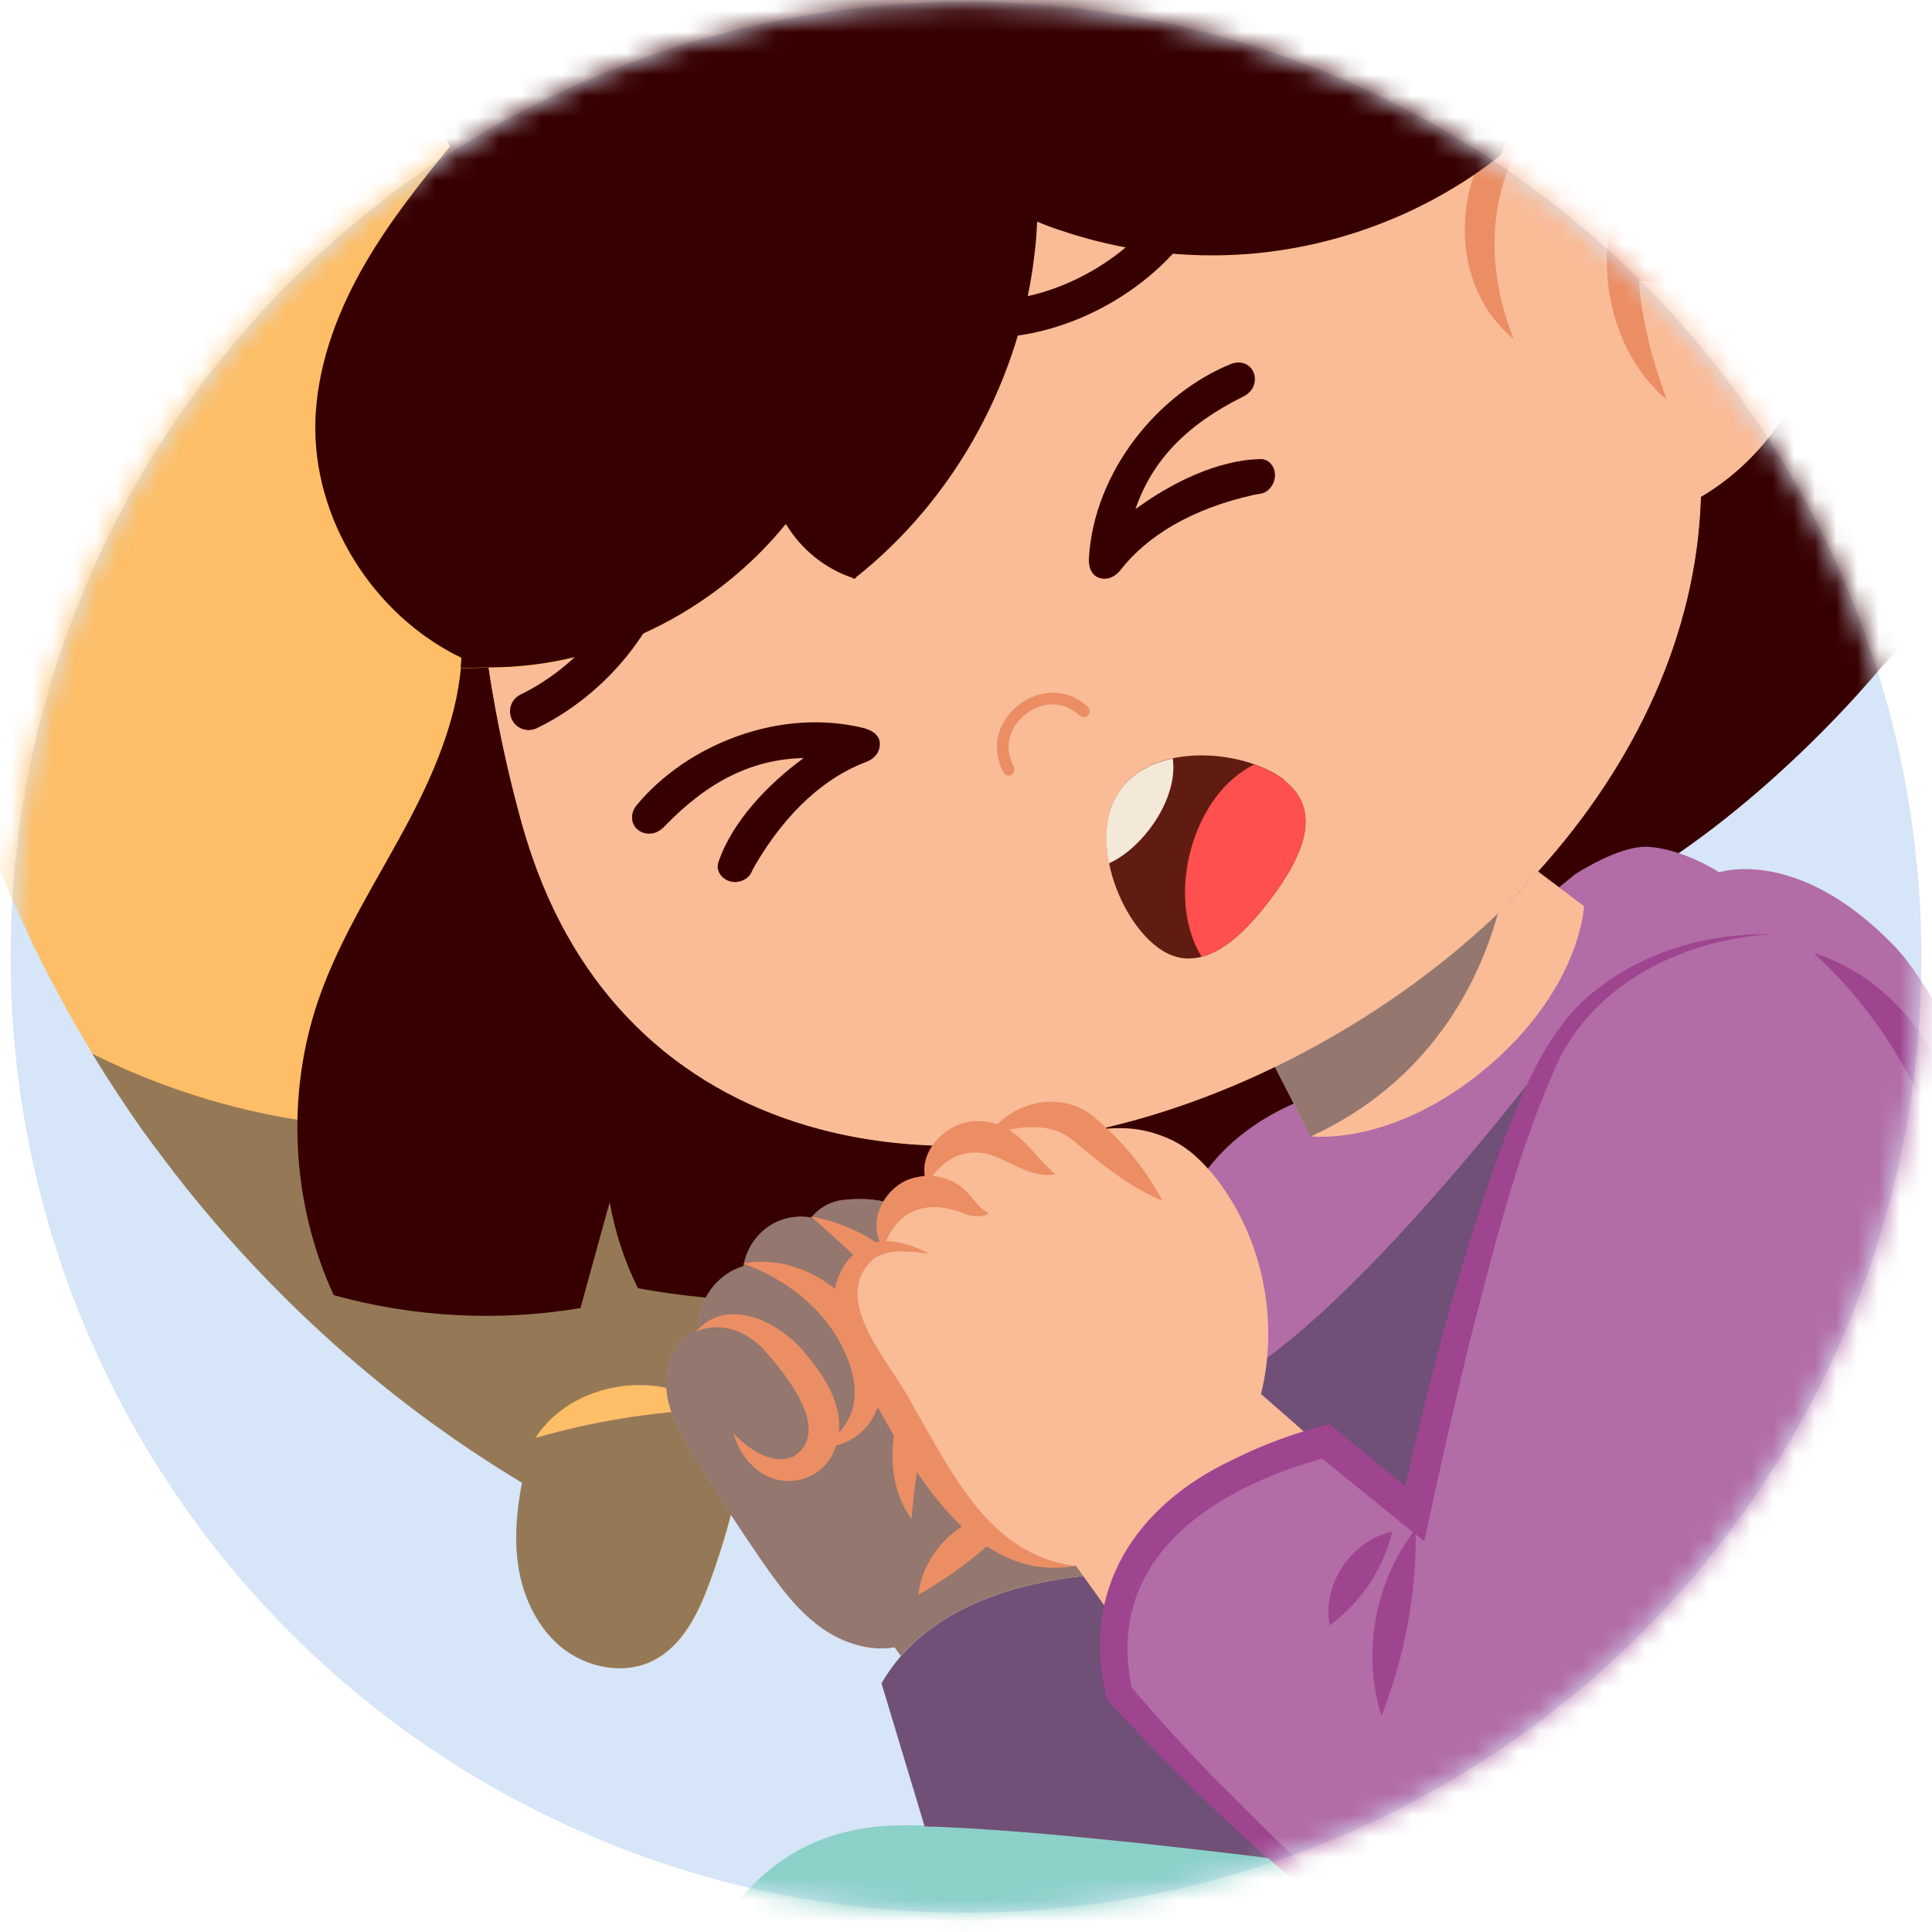 <svg width="91" height="91" viewBox="0 0 91 91" fill="none" xmlns="http://www.w3.org/2000/svg">
<circle cx="45.5" cy="45.091" r="45" fill="#D6E5F7"/>
<mask id="mask0_5040_3954" style="mask-type:alpha" maskUnits="userSpaceOnUse" x="0" y="0" width="91" height="91">
<circle cx="45.5" cy="45.091" r="45" fill="#D6E5F7"/>
</mask>
<g mask="url(#mask0_5040_3954)">
<path d="M90.171 -6.119L90.359 -5.857C90.538 -5.605 90.716 -5.353 90.884 -5.091C92.416 -2.835 93.801 -0.484 95.018 1.939C97.305 6.504 99.005 11.351 100.044 16.346C101.229 16.514 102.405 16.797 103.475 17.3C104.891 17.983 106.15 19.095 106.706 20.564C107.263 22.033 107.021 23.848 105.888 24.929C104.776 25.999 103.087 26.188 101.534 26.209C99.246 26.24 96.959 26.051 94.714 25.642L94.619 25.548C86.194 34.403 76.363 41.916 65.608 47.729C56.564 55.955 46.229 62.754 35.086 67.78L35.149 67.906C34.803 70.162 34.225 72.387 33.438 74.527C32.903 75.975 32.169 77.507 30.784 78.21C29.388 78.923 27.584 78.546 26.388 77.538C25.192 76.521 24.541 74.968 24.373 73.404C24.247 72.219 24.373 71.022 24.593 69.837C17.878 65.808 12.013 60.404 7.355 54.098C7.176 53.857 6.998 53.626 6.83 53.385L6.62 53.091C6.452 52.849 6.284 52.608 6.116 52.367C5.508 51.464 4.92 50.551 4.354 49.628C3.315 47.918 2.36 46.155 1.489 44.34C-0.557 40.069 -2.089 35.547 -3.054 30.909C-4.24 30.741 -5.415 30.458 -6.495 29.944C-7.912 29.273 -9.171 28.15 -9.727 26.681C-10.294 25.212 -10.042 23.397 -8.919 22.316C-7.807 21.246 -6.118 21.057 -4.565 21.025C-2.277 20.994 0.01 21.183 2.255 21.602L2.35 21.697C10.775 12.841 20.606 5.328 31.361 -0.484C40.405 -8.711 50.74 -15.51 61.883 -20.536L61.82 -20.662C62.166 -22.918 62.733 -25.142 63.52 -27.282C64.055 -28.73 64.79 -30.262 66.174 -30.965C67.57 -31.679 69.364 -31.312 70.571 -30.294C71.767 -29.287 72.418 -27.723 72.585 -26.17C72.711 -24.985 72.585 -23.788 72.355 -22.603C79.059 -18.574 84.924 -13.17 89.583 -6.874C89.772 -6.633 89.95 -6.381 90.129 -6.119L90.171 -6.119Z" fill="#FDBE67"/>
<g style="mix-blend-mode:soft-light" opacity="0.5">
<path d="M103.475 17.3C104.891 17.982 106.15 19.095 106.706 20.564C107.262 22.032 107.021 23.848 105.888 24.928C104.776 25.999 103.086 26.188 101.534 26.209C99.246 26.24 96.969 26.051 94.713 25.642L94.619 25.547C86.194 34.403 76.362 41.916 65.608 47.729C56.563 55.955 46.228 62.754 35.086 67.78L35.138 67.906C34.792 70.162 34.215 72.386 33.428 74.527C32.893 75.975 32.158 77.507 30.773 78.21C29.378 78.923 27.573 78.546 26.377 77.538C25.181 76.52 24.53 74.968 24.362 73.404C24.236 72.219 24.362 71.022 24.583 69.837C17.868 65.808 12.002 60.404 7.344 54.098C7.165 53.856 6.987 53.626 6.819 53.384L6.609 53.091C6.441 52.849 6.274 52.608 6.106 52.367C5.497 51.464 4.899 50.551 4.343 49.628C10.051 52.492 16.619 53.72 22.967 52.881C33.375 51.517 42.913 44.707 47.582 35.316C60.225 38.149 74.191 34.214 83.487 25.18C89.803 19.042 93.832 10.659 94.986 1.929C97.274 6.493 98.973 11.341 100.012 16.335C101.198 16.503 102.373 16.786 103.443 17.29L103.475 17.3Z" fill="#2D3345"/>
</g>
<path d="M22.516 22.032C29.074 25.4 36.114 27.814 43.385 29.031C49.041 29.944 54.801 30.154 60.54 29.734C57.329 30.563 53.993 30.951 50.656 30.982C40.71 31.024 30.49 28.044 22.526 22.032L22.516 22.032Z" fill="#FDBE67"/>
<path d="M39.083 25.527C42.609 24.604 46.082 23.712 49.534 22.631C53.972 21.235 58.263 19.536 62.597 17.794C56.06 22.767 47.299 25.632 39.083 25.527Z" fill="#FDBE67"/>
<path d="M25.223 67.727C26.902 65.083 31.109 64.401 33.533 66.384C30.71 66.5 27.951 66.94 25.223 67.727Z" fill="#FDBE67"/>
<path d="M-1.019 30.573C0.629 28.349 1.961 25.978 3.042 23.439C4.081 26.334 1.993 29.975 -1.019 30.573Z" fill="#FDBE67"/>
<path d="M50.509 39.964C55.157 42.797 59.921 45.074 65.031 46.941C59.491 47.13 53.825 44.402 50.509 39.964Z" fill="#FDBE67"/>
<path d="M60.939 51.978L61.736 53.521C59.889 54.843 57.854 56.008 55.703 57.015C47.792 60.708 38.223 62.209 30.049 60.677C29.409 59.397 28.969 58.032 28.717 56.627C28.255 58.284 27.804 59.942 27.342 61.611C23.492 62.261 19.483 62.051 15.717 61.002C13.723 56.669 13.45 51.559 15.014 47.047C16.063 44.025 17.857 41.328 19.347 38.485C20.491 36.292 21.477 33.921 21.708 31.476L23.019 31.444L23.019 31.507C23.397 33.931 23.922 36.386 24.593 38.8C28.958 54.633 45.368 57.371 60.057 50.247L60.949 51.978L60.939 51.978Z" fill="#370000"/>
<path d="M18.004 61.107C15.224 55.221 15.108 46.491 20.323 41.874L20.449 41.958C18.655 46.554 16.672 51.15 17.186 56.165C17.301 57.812 17.637 59.449 18.151 61.044L18.015 61.096L18.004 61.107Z" fill="#370000"/>
<path d="M104.807 102.794C104.576 104.305 104.241 105.91 103.779 107.568C103.779 107.579 103.779 107.589 103.769 107.6C100.201 120.359 89.782 122.436 79.08 123.496C72.459 124.157 65.671 120.38 61.442 117.421C59.375 115.962 57.928 114.703 57.424 114.242C57.288 114.126 57.224 114.053 57.224 114.053C57.224 114.053 56.658 123.622 56.563 125.311C56.532 125.794 56.448 126.444 56.249 127.179C55.944 128.312 55.388 129.645 54.444 130.788C53.867 131.491 53.143 132.11 52.241 132.593C50.95 133.265 48.799 134.01 46.543 134.587C46.438 134.618 46.334 134.639 46.239 134.66C43.815 135.279 41.297 135.709 39.65 135.657C38.926 135.636 38.359 135.531 38.055 135.29C36.366 134.031 34.257 132.299 33.585 129.131C32.893 125.962 30.333 101.325 32.064 95.177C33.071 91.62 34.645 89.217 36.649 87.758C38.108 86.699 39.786 86.142 41.643 86.006C42.168 85.975 42.819 85.964 43.574 85.985C49.25 86.111 60.519 87.57 60.519 87.57C64.643 91.263 69.406 94.683 72.176 93.844C77.79 92.155 78.451 88.335 78.451 88.335C90.066 84.023 103.212 86.3 103.212 86.3C103.212 86.3 106.339 92.711 104.818 102.763L104.807 102.794Z" fill="#8CD1C8"/>
<g style="mix-blend-mode:soft-light" opacity="0.5">
<path d="M103.779 107.578C103.779 107.578 103.779 107.599 103.779 107.61C100.138 94.326 83.497 90.822 83.497 90.822C82.616 93.529 75.093 98.901 70.581 96.32C66.08 93.739 60.508 87.632 60.508 87.632C64.632 91.325 69.396 94.746 72.165 93.906C77.779 92.217 78.44 88.398 78.44 88.398C90.055 84.085 103.202 86.362 103.202 86.362C103.202 86.362 107.336 94.851 103.789 107.599L103.779 107.578Z" fill="#2D3345"/>
</g>
<path d="M40.248 27.258C40.164 27.321 40.08 27.384 39.996 27.447" stroke="#333333" stroke-width="0.18" stroke-miterlimit="10"/>
<path d="M37.016 24.687C36.817 24.362 36.659 24.016 36.533 23.648" stroke="#333333" stroke-width="0.18" stroke-miterlimit="10"/>
<path d="M40.341 27.289C40.341 27.289 40.279 27.279 40.248 27.258" stroke="#333333" stroke-width="0.18" stroke-miterlimit="10"/>
<path d="M39.167 21.298C38.59 22.515 37.866 23.648 37.016 24.687" stroke="#333333" stroke-width="0.18" stroke-miterlimit="10"/>
<path d="M84.085 19.514C83.098 21.098 81.734 22.462 80.119 23.417C79.93 29.849 77.055 35.977 72.449 41.066C71.84 41.737 71.211 42.377 70.56 43.017C68.063 45.399 65.167 47.519 61.977 49.261C61.61 49.46 61.243 49.659 60.876 49.848C60.603 49.984 60.319 50.121 60.047 50.257C46.281 56.931 31.014 54.947 25.558 41.653C25.191 40.751 24.866 39.807 24.583 38.81C24.1 37.068 23.691 35.305 23.366 33.543C23.24 32.861 23.124 32.189 23.03 31.517L23.03 31.455C28.391 31.486 33.658 28.852 37.016 24.697C37.373 25.295 37.845 25.841 38.401 26.282C38.957 26.712 39.576 27.058 40.248 27.268C44.843 23.659 47.907 18.16 48.684 12.369C48.767 11.739 48.82 11.088 48.851 10.448C51.999 11.718 55.451 12.243 58.83 11.97C63.121 11.624 67.297 9.997 70.675 7.332C71.127 6.251 71.735 5.401 72.47 4.772C75.932 1.74 82.007 3.502 84.798 9.042C84.987 9.42 85.155 9.798 85.291 10.186C85.323 10.28 85.365 10.375 85.386 10.469C86.372 13.533 85.763 16.838 84.095 19.514L84.074 19.514L84.085 19.514Z" fill="#FABB97"/>
<path d="M78.031 6.272C77.139 9.399 76.824 12.537 77.569 15.695C77.789 16.734 78.125 17.751 78.503 18.832C74.946 15.789 74.715 9.578 78.041 6.272L78.031 6.272Z" fill="#EB8E63"/>
<path d="M76.299 11.77C78.734 12.106 80.864 13.491 82.112 15.348C80.486 13.795 78.262 13.071 76.247 13.239L76.299 11.76L76.299 11.77Z" fill="#EB8E63"/>
<path d="M71.295 15.968C67.318 12.694 68.745 5.465 73.676 3.943C72.858 4.804 72.186 5.685 71.672 6.619C70.015 9.515 70.057 12.883 71.295 15.957L71.295 15.968Z" fill="#EB8E63"/>
<path d="M102.583 13.523C100.83 19.042 97.609 24.078 93.339 27.992C92.216 26.156 90.569 24.666 88.638 23.721C89.488 25.694 89.876 27.845 89.772 29.985C86.257 34.592 79.856 40.531 74.61 42.681L72.449 41.055C77.055 35.956 79.93 29.828 80.119 23.407C84.893 20.616 87.411 14.236 84.798 9.032C82.018 3.481 75.932 1.729 72.47 4.761C71.735 5.391 71.116 6.251 70.675 7.321C67.297 9.987 63.121 11.613 58.83 11.959C55.818 12.2 52.765 11.812 49.911 10.836C49.554 10.721 49.198 10.585 48.851 10.438C48.83 10.857 48.809 11.277 48.757 11.697C48.138 17.73 45.022 23.501 40.248 27.247C38.905 26.827 37.73 25.883 37.016 24.676C33.648 28.831 28.381 31.454 23.009 31.433L21.697 31.465C21.708 31.297 21.729 31.14 21.729 30.982C17.574 28.978 14.699 24.424 14.856 19.776C14.856 19.65 14.867 19.514 14.877 19.388C15.045 16.933 15.958 14.551 17.196 12.421C18.34 10.448 19.756 8.654 21.194 6.902C20.249 5.129 19.704 3.135 19.599 1.12C26.167 -5.154 36.985 -8.879 45.893 -7.924C44.256 -8.208 39.996 -10.547 39.996 -10.547C39.408 -14.776 43.689 -17.672 43.689 -17.672C47.141 -17.137 51.59 -9.519 51.59 -9.519C51.59 -9.519 49.743 -14.986 50.583 -17.021C50.583 -17.021 54.759 -17.546 57.466 -15.353C57.466 -15.353 57.277 -12.552 55.986 -9.907C57.098 -10.191 58.284 -10.212 59.449 -10.044C60.215 -9.928 60.97 -9.718 61.684 -9.446C62.24 -9.236 62.785 -8.974 63.31 -8.701C64.999 -7.798 66.541 -6.592 68.052 -5.406C70.035 -3.832 72.029 -2.237 74.358 -1.261C78.776 0.575 83.812 -0.055 88.471 1.015C94.871 2.474 100.348 7.363 102.583 13.512L102.583 13.523Z" fill="#370000"/>
<path d="M86.886 25.695C86.886 25.695 80.727 37.142 73.299 41.685L72.459 41.056C77.065 35.956 79.94 29.829 80.129 23.407C81.745 22.452 83.109 21.099 84.095 19.504L85.627 19.672C85.627 19.672 86.477 22.264 86.886 25.684L86.886 25.695Z" fill="#370000"/>
<path d="M92.3 15.527L88.859 20.774L85.617 19.693L84.085 19.525C85.795 16.776 86.393 13.335 85.281 10.197C87.232 10.774 89.887 12.17 92.3 15.538L92.3 15.527Z" fill="#370000"/>
<path d="M37.037 14.026C37.625 16.608 38.107 19.43 37.908 22.085C37.74 22.997 37.488 23.889 36.964 24.697L36.817 24.676C36.271 22.914 36.408 21.14 36.68 19.357C36.817 17.594 36.89 15.821 36.89 14.047L37.037 14.026Z" fill="#370000"/>
<path d="M86.414 5.664C89.52 6.398 92.468 7.773 95.112 9.578C97.83 11.319 100.201 13.754 101.271 16.859L101.145 16.943C98.774 14.813 96.749 12.62 94.399 10.522C92.007 8.539 89.278 6.954 86.372 5.8L86.414 5.653L86.414 5.664Z" fill="#4D0000"/>
<path d="M60.466 36.743C62.292 38.138 61.442 40.268 59.784 42.43C58.777 43.752 57.707 44.78 56.605 45.063C55.902 45.252 55.189 45.137 54.475 44.581C53.458 43.804 52.555 42.251 52.24 40.656C51.989 39.376 52.104 38.075 52.839 37.11C53.416 36.365 54.276 35.914 55.252 35.714C56.5 35.452 57.917 35.589 59.071 35.998C59.606 36.187 60.099 36.438 60.477 36.722L60.466 36.743Z" fill="#611C11"/>
<path d="M60.466 36.743C62.292 38.139 61.442 40.269 59.784 42.43C58.777 43.752 57.707 44.781 56.605 45.064C56.521 44.949 56.458 44.823 56.395 44.697C55.388 42.693 55.713 39.681 57.245 37.583C57.717 36.932 58.368 36.365 59.071 36.009C59.606 36.198 60.099 36.45 60.477 36.733L60.466 36.743Z" fill="#FF4F4F"/>
<path d="M55.241 35.726C55.504 37.604 53.867 39.923 52.23 40.668C51.978 39.388 52.093 38.086 52.828 37.121C53.405 36.376 54.266 35.925 55.241 35.726Z" fill="#F4E8D9"/>
<path d="M104.22 83.11C104.545 84.621 103.202 86.331 103.202 86.331C103.202 86.331 101.754 86.08 99.383 85.901L99.372 85.901C94.619 85.544 86.194 85.492 78.45 88.367C78.45 88.367 77.789 92.186 72.176 93.876C69.406 94.715 64.642 91.284 60.519 87.601C56.291 83.813 52.744 79.752 52.744 79.752C52.744 79.752 51.873 76.752 53.143 74.097C53.3 73.751 53.5 73.404 53.752 73.079C54.381 72.229 55.378 71.327 56.469 70.477C56.469 70.477 50.425 56.574 60.97 51.968L74.212 41.161C75.145 40.584 76.656 39.786 77.727 39.891C79.374 40.038 80.979 41.087 80.979 41.087C80.979 41.087 84.662 39.828 89.226 44.56C93.801 49.293 101.691 73.153 102.174 74.79C102.656 76.426 101.785 78.504 101.785 78.504C101.785 78.504 103.926 81.599 104.251 83.11L104.22 83.11Z" fill="#B26CA6"/>
<path d="M52.723 79.762C52.723 79.762 56.27 83.823 60.498 87.611C60.498 87.611 49.219 86.152 43.553 86.026L41.528 79.29C44.151 74.757 50.341 74.149 53.122 74.117C51.852 76.772 52.723 79.773 52.723 79.773L52.723 79.762Z" fill="#B26CA6"/>
<g style="mix-blend-mode:soft-light" opacity="0.5">
<path d="M60.498 87.611C60.498 87.611 49.219 86.153 43.553 86.027L41.517 79.28C41.79 78.819 42.094 78.388 42.43 78C45.379 74.622 50.614 74.139 53.122 74.107C52.88 74.611 52.723 75.125 52.608 75.639C52.157 77.801 52.723 79.763 52.723 79.763C52.723 79.763 56.27 83.824 60.498 87.611Z" fill="#2D3345"/>
</g>
<g style="mix-blend-mode:soft-light" opacity="0.5">
<path d="M99.383 85.912L99.372 85.912C94.619 85.555 86.194 85.503 78.45 88.378C78.45 88.378 87.474 69.25 89.268 67.12C91.052 64.99 92.741 64.266 94.084 64.224C94.084 64.224 90.978 70.278 91.367 74.328C91.755 78.389 99.404 85.912 99.404 85.912L99.383 85.912Z" fill="#2D3345"/>
</g>
<g style="mix-blend-mode:soft-light" opacity="0.5">
<path d="M56.438 70.487C56.438 70.487 60.844 68.053 62.439 67.874L66.626 71.285C66.626 71.285 68.451 55.451 73.844 48.6C73.844 48.6 60.582 66.542 55.094 65.881C55.094 65.881 55.682 68.777 56.438 70.477L56.438 70.487Z" fill="#2D3345"/>
</g>
<path d="M77.59 90.15C78.251 89.248 78.167 88.199 78.555 87.265C80.098 83.11 82.028 79.112 84.011 75.146C86.246 70.991 88.334 66.458 91.797 63.09C92.321 62.639 92.93 62.24 93.601 62.072C92.982 62.377 92.51 62.87 92.091 63.373C90.076 66.07 88.701 69.155 87.159 72.166C86.257 73.981 84.4 77.622 83.455 79.427C82.354 81.525 80.727 84.484 79.573 86.593C79.321 87.055 78.849 87.894 78.65 88.346C78.503 89.07 78.073 89.668 77.601 90.14L77.59 90.15Z" fill="#FABB97"/>
<path d="M85.438 44.895C90.254 46.375 93.423 52.146 92.069 56.993C91.219 52.282 88.953 48.148 85.438 44.895Z" fill="#9F4590"/>
<path d="M66.688 72.009C66.709 75.052 66.185 77.979 65.073 80.823C64.128 77.874 64.768 74.443 66.688 72.009Z" fill="#9F4590"/>
<path d="M65.587 72.135C65.115 73.96 64.139 75.429 62.628 76.563C62.261 74.611 63.656 72.555 65.587 72.135Z" fill="#9F4590"/>
<path d="M74.61 42.682C74.61 42.682 74.463 46.554 70.015 50.3C65.566 54.035 61.736 53.521 61.736 53.521L60.939 51.978L60.047 50.247C60.32 50.121 60.593 49.974 60.876 49.838C64.485 47.981 67.769 45.672 70.56 43.007C71.221 42.378 71.851 41.727 72.449 41.056L73.288 41.685L74.61 42.682Z" fill="#FABB97"/>
<g style="mix-blend-mode:soft-light" opacity="0.5">
<path d="M70.56 43.007C69.7 46.113 67.475 50.897 61.736 53.531L60.949 51.989L60.057 50.257C60.33 50.131 60.614 49.984 60.886 49.848C64.496 47.991 67.78 45.682 70.571 43.017L70.56 43.007Z" fill="#2D3345"/>
</g>
<path d="M51.884 74.159C52.22 74.097 52.566 74.055 52.912 74.023C53.237 73.992 53.552 73.971 53.877 73.96C52.797 72.313 51.433 70.046 50.856 69.532C51.716 66.059 50.929 62.188 48.726 59.355C48.148 58.609 45.777 58.463 44.34 58.725C44.214 58.63 42.462 56.973 42.325 56.878C41.675 56.448 40.479 56.427 39.713 56.522C39.136 56.584 38.569 56.889 38.223 57.35C37.635 57.245 37.016 57.329 36.481 57.602C35.705 58.001 35.148 58.788 35.023 59.638C34.257 59.858 33.606 60.425 33.239 61.128C32.998 61.589 32.872 62.093 32.861 62.618C32.4 62.806 31.99 63.163 31.738 63.593C31.298 64.359 31.287 65.346 31.529 66.206C31.77 67.077 32.232 67.853 32.704 68.63C33.722 70.298 34.792 71.935 35.904 73.551C36.691 74.674 37.509 75.807 38.611 76.615C39.618 77.36 40.919 77.8 42.136 77.591C42.231 77.727 42.336 77.863 42.43 78C44.959 75.114 49.156 74.338 51.884 74.159Z" fill="#FABB97"/>
<g style="mix-blend-mode:soft-light" opacity="0.5">
<path d="M51.884 74.159C52.22 74.097 52.566 74.055 52.912 74.023C53.237 73.992 53.552 73.971 53.877 73.96C52.797 72.313 51.433 70.046 50.856 69.532C51.716 66.059 50.929 62.188 48.726 59.355C48.148 58.609 45.777 58.463 44.34 58.725C44.214 58.63 42.462 56.973 42.325 56.878C41.675 56.448 40.479 56.427 39.713 56.522C39.136 56.584 38.569 56.889 38.223 57.35C37.635 57.245 37.016 57.329 36.481 57.602C35.705 58.001 35.148 58.788 35.023 59.638C34.257 59.858 33.606 60.425 33.239 61.128C32.998 61.589 32.872 62.093 32.861 62.618C32.4 62.806 31.99 63.163 31.738 63.593C31.298 64.359 31.287 65.346 31.529 66.206C31.77 67.077 32.232 67.853 32.704 68.63C33.722 70.298 34.792 71.935 35.904 73.551C36.691 74.674 37.509 75.807 38.611 76.615C39.618 77.36 40.919 77.8 42.136 77.591C42.231 77.727 42.336 77.863 42.43 78C44.959 75.114 49.156 74.338 51.884 74.159Z" fill="#2D3345"/>
</g>
<path d="M32.798 62.702C34.341 60.939 36.985 62.408 38.087 63.95C38.968 64.978 39.839 66.489 39.419 67.937C38.999 69.721 36.932 70.309 35.6 69.186C35.054 68.724 34.718 68.126 34.551 67.507C35.285 68.294 36.408 69.049 37.404 68.588C39.241 67.35 36.911 64.611 35.894 63.478C35.086 62.681 33.931 62.229 32.798 62.712L32.798 62.702Z" fill="#EB8E63"/>
<path d="M35.012 59.512C37.321 59.061 39.786 60.498 40.888 62.565C41.78 64.076 41.916 66.584 40.269 67.696C39.755 68.042 39.115 68.221 38.559 68.063C39.094 67.885 39.492 67.56 39.765 67.171C40.615 65.975 40.237 64.506 39.587 63.268C38.611 61.484 36.974 60.246 35.002 59.512L35.012 59.512Z" fill="#EB8E63"/>
<path d="M38.202 57.298C40.353 57.696 42.462 58.903 43.406 61.012C44.172 62.617 43.868 64.8 42.357 65.87C41.885 66.206 41.318 66.405 40.773 66.363C42.493 65.293 42.819 63.299 42.042 61.6C41.266 59.805 39.639 58.641 38.191 57.287L38.202 57.298Z" fill="#EB8E63"/>
<path d="M44.245 58.851C44.025 59.932 43.395 60.414 42.294 60.33C41.843 59.145 43.228 58.096 44.245 58.851Z" fill="#EB8E63"/>
<path d="M43.133 64.044C43.647 63.793 44.172 63.614 44.686 63.467C44.896 63.404 45.116 63.52 45.179 63.74C45.242 63.919 45.137 64.076 45.053 64.212C44.382 65.335 43.899 66.468 43.563 67.664C43.207 68.934 43.049 70.172 42.934 71.547C42.063 70.35 41.874 68.766 42.157 67.339C42.441 65.891 43.238 64.506 44.413 63.614L44.77 64.349C44.224 64.286 43.689 64.212 43.133 64.044Z" fill="#EB8E63"/>
<path d="M43.259 75.114C43.5 72.796 45.861 70.886 48.18 71.148C46.711 72.785 45.169 74.023 43.259 75.114Z" fill="#EB8E63"/>
<path d="M61.956 67.927C59.931 68.598 56.28 70.099 54.14 72.68C53.206 73.803 52.681 75.009 52.388 76.143C51.821 75.345 51.244 74.537 50.667 73.74C49.45 73.95 48.149 73.509 47.152 72.764C46.04 71.956 45.221 70.823 44.445 69.7C43.333 68.084 42.262 66.447 41.245 64.79C40.772 64.024 40.311 63.237 40.069 62.366C39.828 61.495 39.839 60.519 40.279 59.743C40.531 59.312 40.94 58.956 41.402 58.767C41.402 58.253 41.538 57.739 41.78 57.277C42.147 56.563 42.808 56.007 43.563 55.787C43.7 54.927 44.245 54.14 45.022 53.741C45.557 53.468 46.176 53.395 46.764 53.489C47.11 53.027 47.676 52.723 48.254 52.66C49.03 52.566 50.215 52.587 50.866 53.017C50.992 53.101 51.128 53.195 51.244 53.29C52.681 53.027 53.804 53.069 55.126 53.667C55.986 54.056 56.679 54.748 57.266 55.483C59.47 58.305 60.257 62.187 59.396 65.66C60.257 66.405 61.117 67.171 61.967 67.916L61.956 67.927Z" fill="#FABB97"/>
<path d="M46.606 53.363C47.781 51.842 50.048 51.317 51.601 52.671C52.933 53.825 53.93 55.011 54.748 56.553C53.227 55.934 51.884 54.832 50.688 53.835C49.46 52.755 48.159 53.09 46.606 53.363Z" fill="#EB8E63"/>
<path d="M43.668 55.787C43.039 54.234 44.77 52.566 46.386 52.828C47.949 52.996 48.631 54.371 49.702 55.304C48.453 55.567 47.257 54.402 46.218 54.297C45.127 54.192 44.266 54.738 43.668 55.787Z" fill="#EB8E63"/>
<path d="M41.612 58.746C40.709 57.54 41.769 55.662 43.217 55.441C43.952 55.273 44.78 55.483 45.326 55.945C45.84 56.365 45.987 56.826 46.575 57.151C46.291 57.34 45.893 57.298 45.578 57.225C43.847 56.48 42.304 56.816 41.622 58.746L41.612 58.746Z" fill="#EB8E63"/>
<path d="M50.667 73.75C46.365 74.548 43.584 70.204 41.748 67.004C40.804 65.199 39.503 63.698 39.282 61.537C39.146 59.764 40.531 58.064 42.388 58.536C42.892 58.641 43.343 58.83 43.773 59.05C42.913 58.956 41.864 58.777 41.14 59.302C38.978 61.254 42.084 64.296 43.018 66.248C44.822 69.322 46.638 73.309 50.667 73.75Z" fill="#EB8E63"/>
<path d="M83.371 44.014C79.132 44.266 74.768 46.48 73.131 50.583C71.41 54.549 70.361 58.788 69.28 62.974C68.493 66.164 67.769 69.385 67.087 72.596L66.174 71.862L61.977 68.462L62.617 68.609C57.298 70.015 51.936 73.309 53.332 79.605L53.206 79.374C54.444 80.833 55.756 82.27 57.099 83.655C60.551 87.044 66.059 93.078 70.823 94.001C65.052 93.487 56.123 84.358 52.157 80.077C50.814 74.925 53.489 70.896 58.085 68.745C59.533 68.021 61.033 67.476 62.617 67.077L62.911 67.318L67.087 70.739L65.933 71.148C67.203 65.43 68.651 59.785 70.634 54.265C71.536 51.873 72.491 49.323 74.285 47.424C76.656 45.053 80.087 43.93 83.382 44.014L83.371 44.014Z" fill="#9F4590"/>
<path d="M51.286 26.335C51.517 22.201 54.559 18.529 57.98 17.144C58.431 16.965 58.914 17.144 59.061 17.584C59.145 17.815 59.113 18.067 58.998 18.277C58.903 18.455 58.725 18.602 58.526 18.697C55.861 20.019 54.255 21.718 53.479 23.985C55.126 22.768 57.329 21.666 59.365 21.624C59.837 21.613 60.131 22.096 60.036 22.558C59.984 22.81 59.837 23.02 59.638 23.156C59.459 23.271 59.249 23.261 59.04 23.313C56.081 23.974 54.035 25.265 52.818 26.797C52.818 26.797 52.503 27.279 51.999 27.259C51.244 27.227 51.286 26.388 51.286 26.356L51.286 26.335Z" fill="#370000"/>
<path d="M40.752 34.309C36.733 33.291 32.326 35.086 29.976 37.94C29.672 38.317 29.703 38.831 30.07 39.104C30.27 39.251 30.511 39.293 30.752 39.251C30.952 39.209 31.14 39.094 31.298 38.926C33.365 36.775 35.463 35.757 37.856 35.705C36.198 36.911 34.488 38.685 33.837 40.615C33.69 41.056 34.057 41.486 34.519 41.538C34.771 41.57 35.023 41.486 35.212 41.329C35.379 41.192 35.421 40.993 35.537 40.804C37.058 38.181 38.905 36.617 40.73 35.914C40.73 35.914 41.287 35.757 41.413 35.264C41.612 34.529 40.794 34.33 40.762 34.32L40.752 34.309Z" fill="#370000"/>
<path d="M44.392 14.027C44.183 14.132 44.004 14.331 43.941 14.583C43.815 15.055 44.099 15.527 44.571 15.653C47.981 16.545 52.472 14.971 55.263 11.928C55.588 11.572 55.567 11.015 55.21 10.69C54.853 10.365 54.297 10.386 53.972 10.743C51.632 13.303 47.792 14.688 45.022 13.964C44.802 13.912 44.581 13.932 44.403 14.027L44.392 14.027Z" fill="#370000"/>
<path d="M30.396 24.478C30.564 24.299 30.794 24.194 31.057 24.205C31.539 24.215 31.917 24.625 31.907 25.107C31.791 28.633 29.011 32.494 25.286 34.299C24.845 34.508 24.32 34.33 24.111 33.889C23.901 33.449 24.079 32.924 24.52 32.714C27.636 31.203 30.06 27.909 30.154 25.044C30.154 24.824 30.249 24.614 30.396 24.467L30.396 24.478Z" fill="#370000"/>
<path d="M47.676 36.46C47.781 36.376 47.813 36.229 47.75 36.103C47.278 35.233 47.498 34.267 48.316 33.638C49.135 32.998 50.153 33.029 50.845 33.7C50.961 33.806 51.139 33.806 51.244 33.7C51.349 33.585 51.349 33.407 51.244 33.302C50.352 32.441 49.019 32.399 47.981 33.207C46.952 34.005 46.669 35.285 47.267 36.387C47.341 36.523 47.508 36.575 47.645 36.502L47.687 36.481L47.676 36.46Z" fill="#EB8E63"/>
</g>
</svg>

